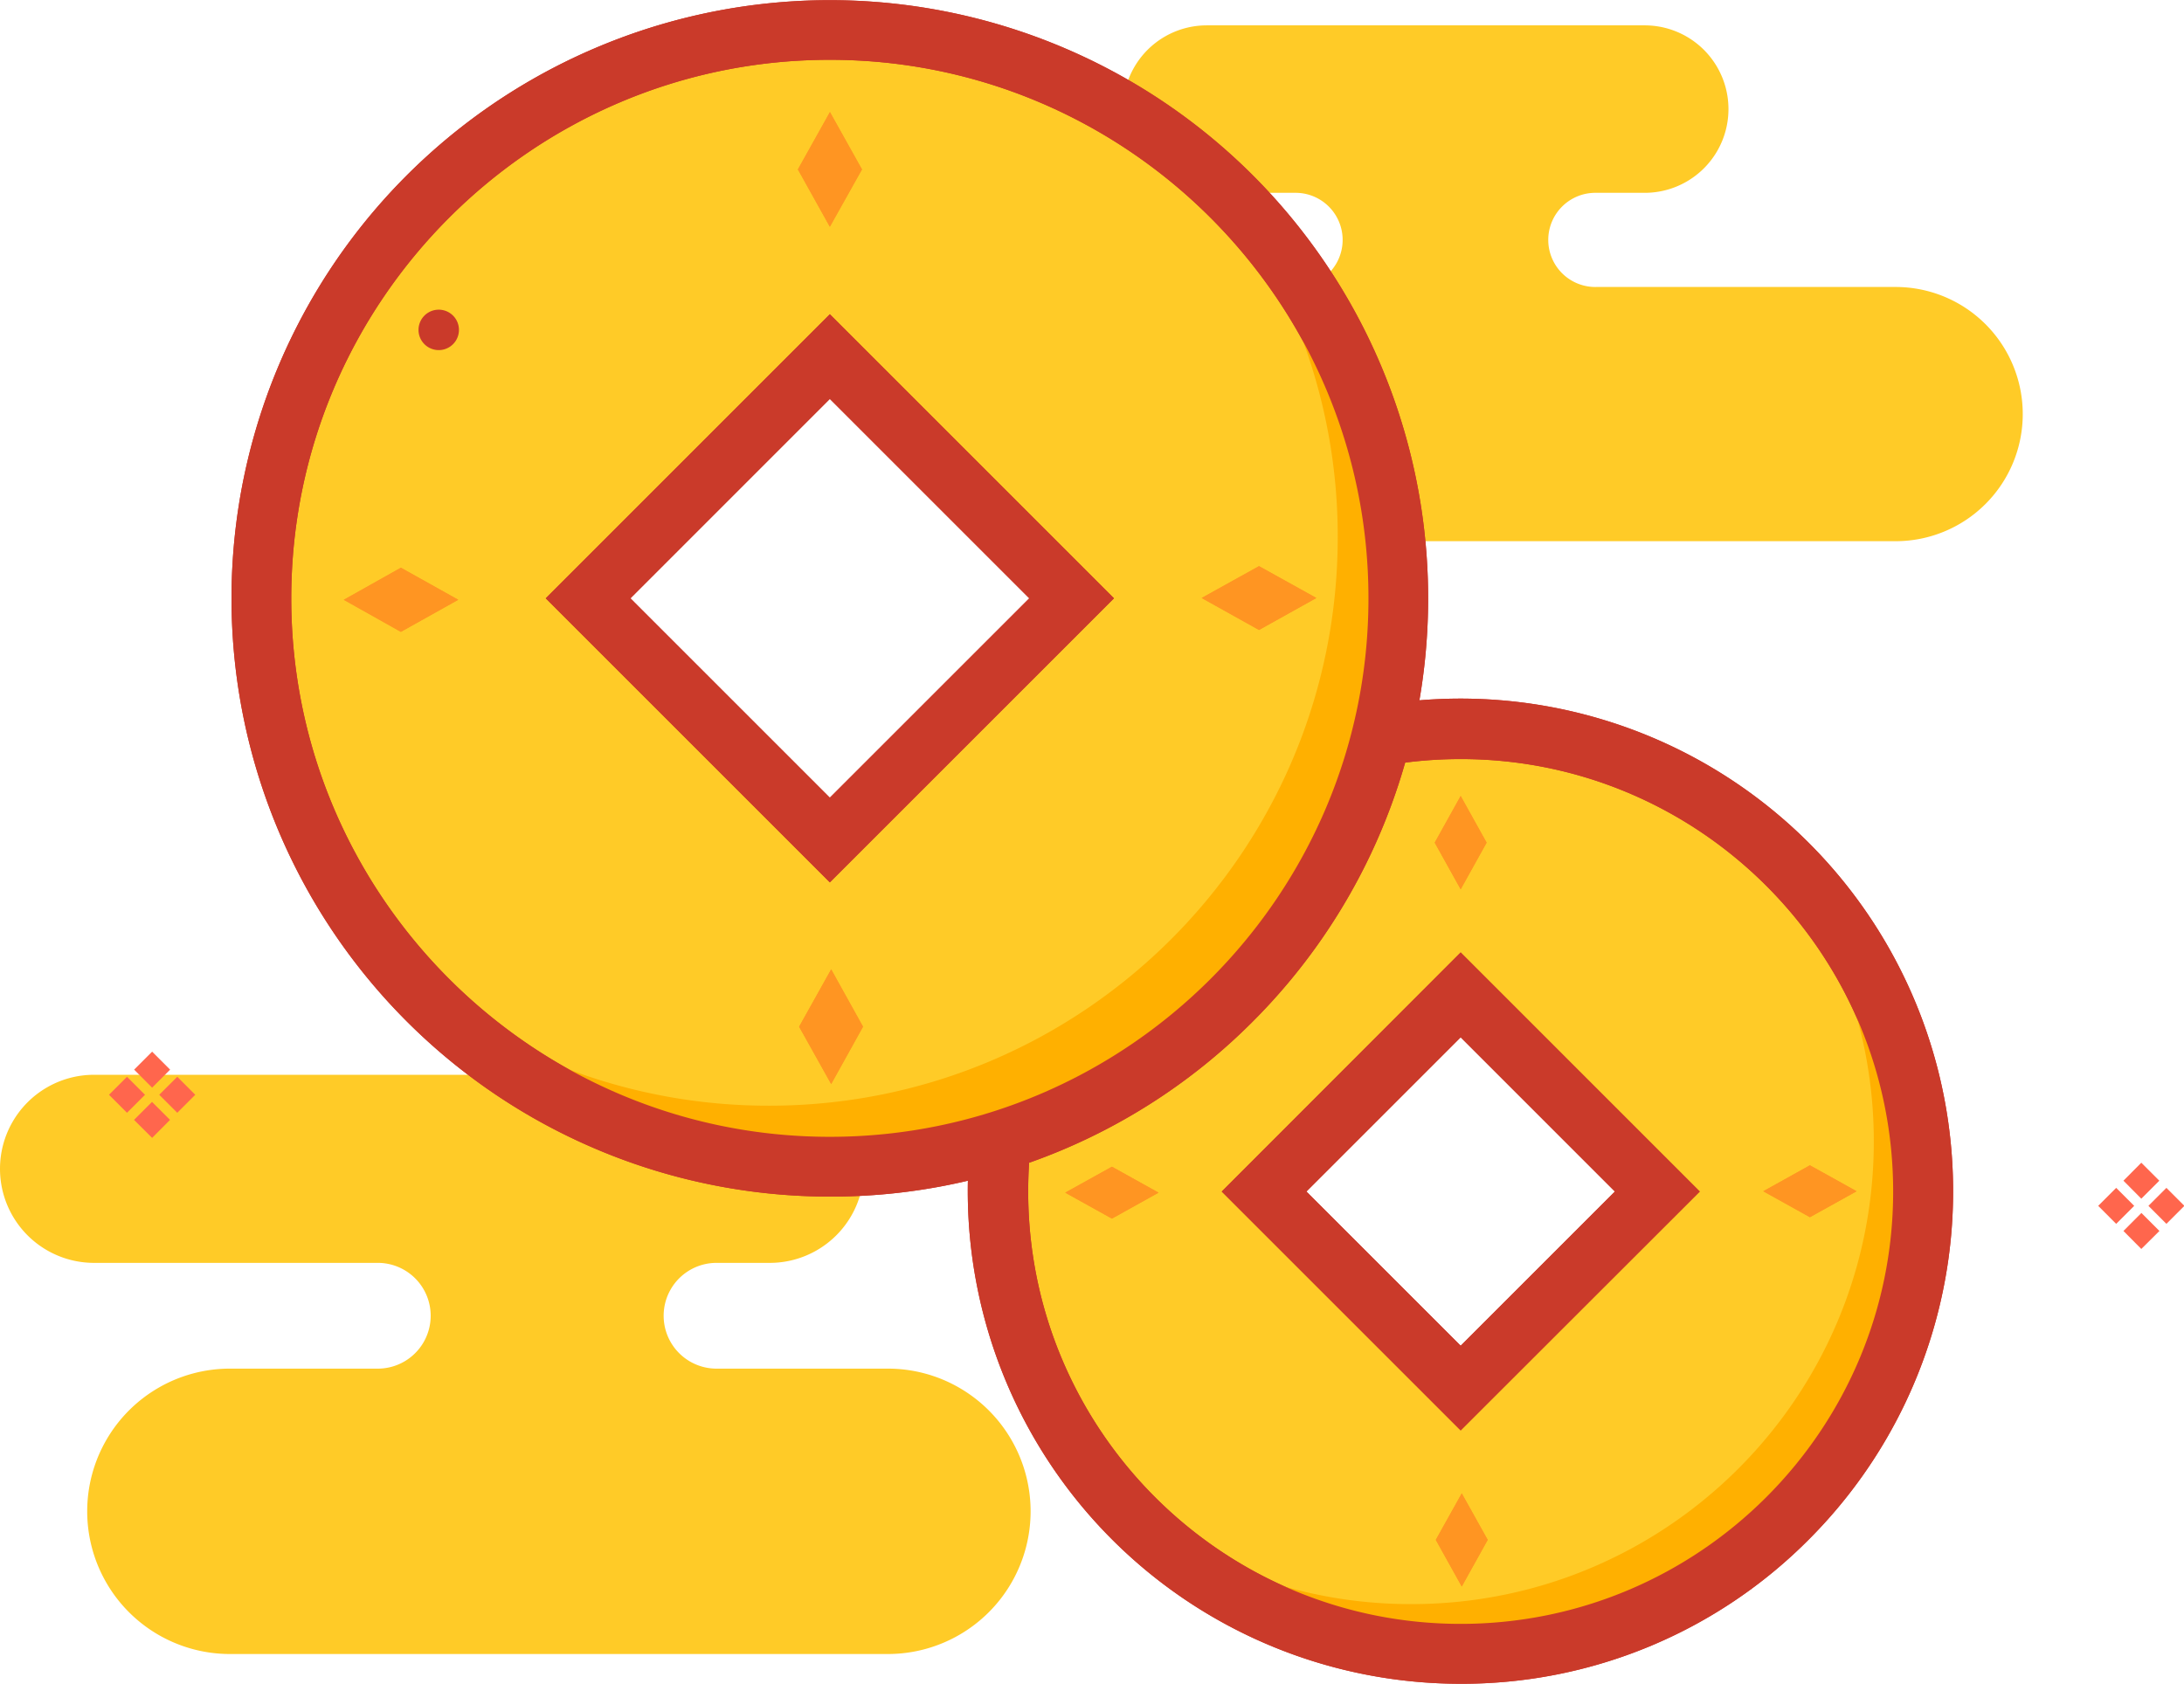 <?xml version="1.0" standalone="no"?><!DOCTYPE svg PUBLIC "-//W3C//DTD SVG 1.1//EN" "http://www.w3.org/Graphics/SVG/1.1/DTD/svg11.dtd"><svg class="icon" width="200px" height="154.22px" viewBox="0 0 1328 1024" version="1.1" xmlns="http://www.w3.org/2000/svg"><path d="M1152.37 174.523H970.681a28.638 28.638 0 1 1 0-57.263h29.401a50.925 50.925 0 0 0 0-101.85H733.779a50.925 50.925 0 0 0 0 101.85h54.594a28.638 28.638 0 0 1 0 57.263H713.346a77.302 77.302 0 1 0 0 154.603h439.024a77.302 77.302 0 1 0 0-154.603zM539.888 832.342h-104.835a32.162 32.162 0 0 1 0-64.311h33.017a57.197 57.197 0 0 0 0-114.394H57.197a57.197 57.197 0 0 0 0 114.394h173.169a32.162 32.162 0 0 1 0 64.311h-90.555a86.782 86.782 0 1 0 0 173.564h400.077a86.782 86.782 0 1 0 0-173.564z m0 0" fill="#ffcb27" /><path d="M497.47 43.417l13.307 13.293-13.307 13.32-13.293-13.32z m0 63.758l-13.293-13.32 13.293-13.307 13.32 13.307z m5.26-31.886l13.307-13.307 13.307 13.307-13.307 13.307z m-37.145 0l13.32-13.307 13.307 13.307-13.307 13.307z m0 0" fill="#ffb000" /><path d="M92.501 639.569l10.94 10.94-10.94 10.953-10.94-10.953z m0 52.437l-11.006-10.94 10.94-10.94 10.953 10.94z m4.326-26.219l10.966-10.94 10.94 10.953-10.94 10.94z m-30.545 0l10.94-10.94 10.953 10.953-10.953 10.94z m0 0M932.865 956.125l10.94 10.94-10.94 10.94-10.953-10.94z m0 52.45l-10.953-10.94 10.953-10.94 10.927 10.94z m4.3-26.219l10.953-10.94 10.94 10.953-10.94 10.94z m-30.531 0l10.94-10.94 10.94 10.94-10.94 10.953z m0 0M1302.042 707.114l10.953 10.94-10.953 10.94-10.861-10.94z m0 52.45l-10.861-10.94 10.927-10.953 10.953 10.953z m4.326-26.219l10.94-10.94 10.94 10.94-10.94 10.953z m-30.545 0l10.94-10.94 10.953 10.953-10.953 10.94z m0 0" fill="#ff664d" /><path d="M888.172 443.402c-155.313 0-281.239 125.912-281.239 281.239S732.859 1005.88 888.172 1005.88s281.226-125.926 281.226-281.239-125.912-281.239-281.226-281.239z m0 400.774l-119.548-119.535 119.548-119.535 119.535 119.535z m0 0" fill="#ffcb27" /><path d="M888.172 1023.999a299.568 299.568 0 1 1 211.695-87.742 297.162 297.162 0 0 1-211.695 87.742z m0-562.372c-144.952 0-262.975 117.944-262.975 262.975s117.944 262.975 262.975 262.975 262.975-117.944 262.975-262.975-117.944-262.975-262.975-262.975z m0 408.295l-145.294-145.281 145.294-145.412 145.399 145.412z m-93.79-145.281l93.79 93.777 93.777-93.777-93.777-93.79z m0 0" fill="#ca3a2a" /><path d="M1072.32 511.999a280.161 280.161 0 0 1 67.059 182.334c0 155.313-125.912 281.226-281.226 281.226a280.068 280.068 0 0 1-184.083-68.597A280.621 280.621 0 0 0 888.185 1005.88c155.326 0 281.239-125.926 281.239-281.239a281.278 281.278 0 0 0-97.196-212.642z m0 0" fill="#ffb000" /><path d="M888.172 540.835l-15.779-28.375 15.779-28.375 15.779 28.375z m-15.121 395.646l15.779-28.257 15.779 28.257-15.779 28.375z m227.473-196.232l-28.362-15.779 28.362-15.779 28.388 15.779z m-452.804-14.924l28.388-15.779 28.362 15.779-28.362 15.779z m0 0" fill="#ff9522" /><path d="M888.172 540.835l-15.779-28.375 15.779-28.375 15.779 28.375z m-15.121 395.646l15.779-28.257 15.779 28.257-15.779 28.375z m227.473-196.232l-28.362-15.779 28.362-15.779 28.388 15.779z m0 0M647.721 725.325l28.388-15.779 28.362 15.779-28.362 15.779z m0 0" fill="#ff9522" /><path d="M888.172 1023.999a299.568 299.568 0 1 1 211.695-87.742 297.162 297.162 0 0 1-211.695 87.742z m0-562.372c-144.952 0-262.975 117.944-262.975 262.975s117.944 262.975 262.975 262.975 262.975-117.944 262.975-262.975-117.944-262.975-262.975-262.975z m0 408.295l-145.294-145.281 145.294-145.412 145.399 145.412z m-93.79-145.281l93.79 93.777 93.777-93.777-93.777-93.79z m0 0" fill="#ca3a2a" /><path d="M504.597 18.119c-190.867 0-345.733 154.748-345.733 345.812s154.748 345.668 345.733 345.668 345.733-154.866 345.733-345.733S695.543 18.119 504.597 18.119z m0 492.736L357.62 363.865l147.003-147.003 147.003 147.003z m0 0" fill="#ffcb27" /><path d="M504.597 727.718a363.813 363.813 0 1 1 257.19-106.505 361.525 361.525 0 0 1-257.19 106.505z m0-691.362c-180.611 0-327.496 146.885-327.496 327.509S323.985 691.362 504.597 691.362s327.509-146.885 327.509-327.496S685.103 36.356 504.597 36.356z m0 500.258L331.848 363.865l172.748-172.761 172.761 172.761z m-121.245-172.748l121.245 121.245 121.258-121.245-121.258-121.258z m0 0" fill="#ca3a2a" /><path d="M730.913 102.56a344.024 344.024 0 0 1 82.508 224.147c0 190.88-154.761 345.733-345.733 345.733a344.497 344.497 0 0 1-226.316-84.323 344.813 344.813 0 0 0 263.225 121.587c190.88 0 345.733-154.735 345.733-345.733A344.774 344.774 0 0 0 730.913 102.56z m0 0" fill="#ffb000" /><path d="M504.597 137.891l-19.434-34.87 19.486-34.87 19.486 34.87z m-18.684 486.504l19.486-34.87 19.368 34.87-19.368 34.87z m279.635-241.28l-34.87-19.447 34.87-19.368 34.87 19.368z m-556.508-18.343l34.713-19.513 34.884 19.486-34.884 19.513z m0 0" fill="#ff9522" /><path d="M504.597 137.891l-19.434-34.87 19.486-34.87 19.486 34.87z m-18.684 486.504l19.486-34.87 19.368 34.87-19.368 34.87z m279.635-241.28l-34.87-19.447 34.87-19.368 34.87 19.368z m-556.508-18.343l34.713-19.513 34.884 19.486-34.884 19.513z m0 0" fill="#ff9522" /><path d="M254.481 200.624a12.294 12.294 0 1 0 6.14-10.65 12.32 12.32 0 0 0-6.14 10.65z m0 0" fill="#ca3a2a" /><path d="M504.597 727.718a363.813 363.813 0 1 1 257.19-106.505 361.525 361.525 0 0 1-257.19 106.505z m0-691.362c-180.611 0-327.496 146.885-327.496 327.509S323.985 691.362 504.597 691.362s327.509-146.885 327.509-327.496S685.103 36.356 504.597 36.356z m0 500.258L331.848 363.865l172.748-172.761 172.761 172.761z m-121.245-172.748l121.245 121.245 121.258-121.245-121.258-121.258z m0 0" fill="#ca3a2a" /></svg>